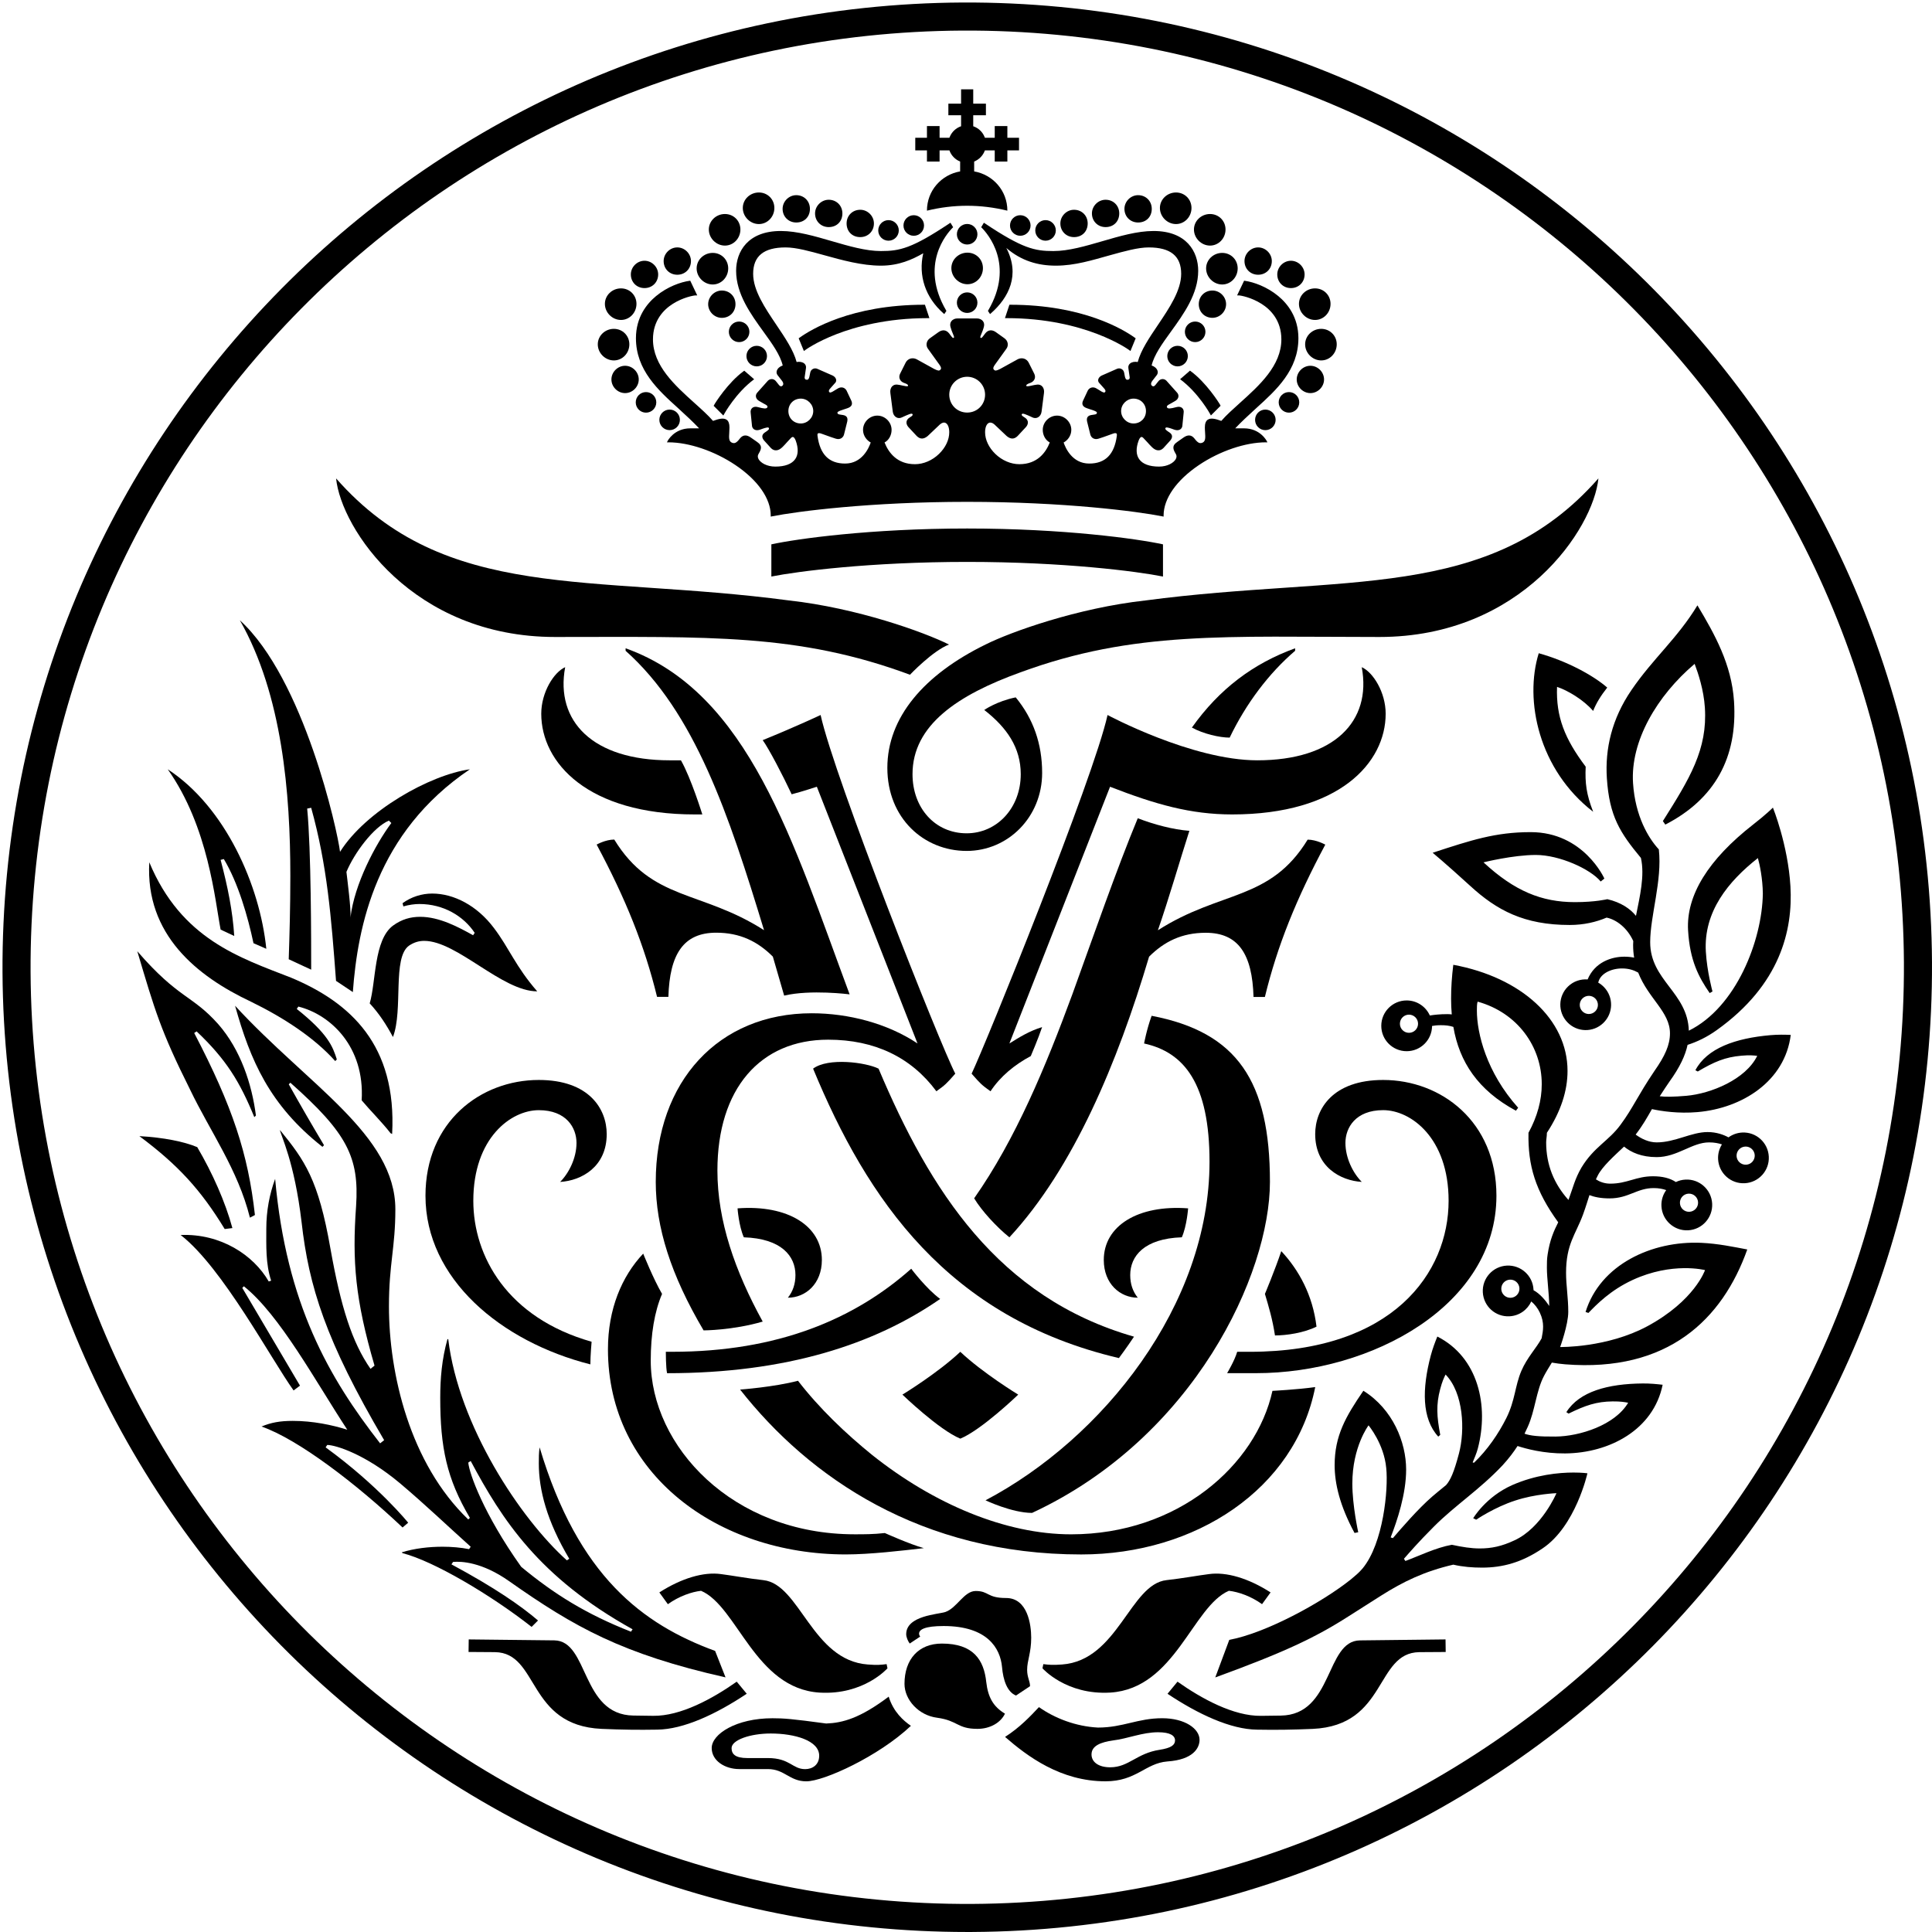 <svg width="151" height="151" viewBox="0 0 151 151" fill="none" xmlns="http://www.w3.org/2000/svg">
<path fill-rule="evenodd" clip-rule="evenodd" d="M94.486 123.028C93.624 123.135 92.404 123.363 91.179 123.498C88.318 123.8 87.382 129.773 83.01 130.092C82.282 130.146 82.007 130.121 81.544 130.064L81.477 130.389C81.477 130.389 83.324 132.495 86.787 132.287C91.844 131.964 93.206 125.547 96.046 124.332C96.785 124.414 97.771 124.754 98.639 125.377L99.305 124.459C97.576 123.35 95.844 122.836 94.486 123.028Z" fill="black"/>
<path fill-rule="evenodd" clip-rule="evenodd" d="M62.93 138.271C61.926 138.271 61.743 137.405 60.008 137.405H58.41C57.453 137.405 57.178 137.084 57.178 136.629C57.178 135.99 58.639 135.486 60.238 135.486C62.108 135.486 64.026 136.036 64.026 137.221C64.026 137.953 63.478 138.271 62.93 138.271ZM69.458 132.605C67.221 134.294 65.852 134.659 64.575 134.705C61.88 134.339 61.241 134.294 60.373 134.294C57.543 134.294 55.625 135.528 55.625 136.622C55.625 137.626 56.675 138.266 57.771 138.266H60.008C61.332 138.266 61.697 139.224 63.021 139.224C64.391 139.224 68.682 137.263 71.193 134.887C70.6 134.478 69.823 133.792 69.458 132.605Z" fill="black"/>
<path fill-rule="evenodd" clip-rule="evenodd" d="M90.65 136.757C88.825 137.031 88.232 138.127 86.769 138.127C85.858 138.127 85.31 137.716 85.31 137.123C85.31 136.438 86.04 136.164 86.999 136.027C88.139 135.89 89.28 135.388 90.513 135.388C91.473 135.388 91.838 135.662 91.838 136.027C91.838 136.392 91.517 136.62 90.65 136.757ZM90.832 134.292C88.915 134.292 87.775 135.022 85.812 135.022C84.077 134.933 82.432 134.292 81.201 133.424C80.516 134.155 79.694 135.022 78.553 135.753C80.288 137.261 82.89 139.222 86.404 139.222C88.825 139.222 89.51 137.807 91.243 137.67C93.252 137.535 93.754 136.62 93.754 135.981C93.754 135.114 92.613 134.292 90.832 134.292Z" fill="black"/>
<path fill-rule="evenodd" clip-rule="evenodd" d="M77.084 131.47C76.902 129.735 76.08 128.457 73.615 128.457C71.788 128.457 70.693 129.69 70.693 131.607C70.693 132.84 71.788 134.072 73.251 134.255C74.893 134.483 74.802 135.123 76.399 135.123C77.404 135.123 78.225 134.62 78.545 133.935C77.632 133.387 77.221 132.657 77.084 131.47Z" fill="black"/>
<path fill-rule="evenodd" clip-rule="evenodd" d="M78.633 124.896C77.126 124.896 77.309 124.348 76.259 124.348C75.346 124.348 74.798 125.672 73.885 125.99C73.337 126.174 70.826 126.264 70.826 127.725C70.826 127.955 70.963 128.273 71.102 128.455L71.922 127.909C71.876 127.862 71.832 127.772 71.832 127.681C71.832 127.361 72.287 127.086 73.748 127.086C77.172 127.086 78.178 128.822 78.315 130.283C78.405 131.331 78.724 132.246 79.409 132.518L80.505 131.788C80.505 131.379 80.278 131.105 80.278 130.51C80.278 129.779 80.596 129.188 80.596 127.999C80.596 126.994 80.322 124.896 78.633 124.896Z" fill="black"/>
<path fill-rule="evenodd" clip-rule="evenodd" d="M57.581 131.435C55.694 132.764 53.199 134.134 51.05 134.104L49.508 134.083C45.397 134.028 46.035 128.242 43.324 128.207L36.634 128.133L36.621 129.113L38.686 129.127C42.143 129.173 41.179 134.86 47.018 135.124C48.605 135.192 49.914 135.21 51.362 135.184C53.419 135.164 55.958 133.982 58.363 132.379L57.581 131.435Z" fill="black"/>
<path fill-rule="evenodd" clip-rule="evenodd" d="M67.828 130.093C63.458 129.775 62.522 123.8 59.659 123.5C58.434 123.364 57.214 123.136 56.352 123.027C54.993 122.836 53.262 123.351 51.533 124.46L52.199 125.38C53.069 124.756 54.054 124.416 54.792 124.333C57.633 125.547 58.994 131.964 64.05 132.289C67.514 132.497 69.363 130.39 69.363 130.39L69.295 130.064C68.833 130.123 68.556 130.148 67.828 130.093Z" fill="black"/>
<path fill-rule="evenodd" clip-rule="evenodd" d="M106.288 128.209C103.577 128.243 104.216 134.03 100.104 134.086L98.562 134.106C96.414 134.135 93.918 132.767 92.031 131.435L91.25 132.381C93.654 133.984 96.193 135.166 98.25 135.185C99.699 135.212 101.007 135.194 102.595 135.126C108.432 134.862 107.468 129.175 110.927 129.128L112.992 129.115L112.979 128.133L106.288 128.209Z" fill="black"/>
<path fill-rule="evenodd" clip-rule="evenodd" d="M124.515 55.565C124.758 54.954 125.111 54.381 125.617 53.739C124.55 52.81 122.51 51.68 120.264 51.055C119.124 54.738 120.256 60.156 124.519 63.448C123.984 62.084 123.875 61.198 123.933 59.922C122.292 57.739 121.607 56.022 121.694 53.685C122.521 53.954 123.776 54.703 124.515 55.565Z" fill="black"/>
<path fill-rule="evenodd" clip-rule="evenodd" d="M136.398 89.613C136.79 89.592 137.123 89.894 137.145 90.285C137.164 90.678 136.864 91.012 136.473 91.03C136.081 91.051 135.746 90.749 135.726 90.358C135.707 89.968 136.007 89.635 136.398 89.613ZM131.971 93.293C132.362 93.272 132.697 93.572 132.717 93.965C132.737 94.355 132.436 94.688 132.045 94.71C131.652 94.731 131.319 94.429 131.299 94.038C131.279 93.647 131.579 93.311 131.971 93.293ZM118.083 101.432C117.69 101.452 117.357 101.151 117.337 100.76C117.317 100.369 117.618 100.034 118.009 100.014C118.4 99.994 118.734 100.295 118.755 100.686C118.775 101.077 118.475 101.411 118.083 101.432ZM110.121 80.722C109.73 80.722 109.413 80.405 109.413 80.012C109.413 79.619 109.73 79.302 110.121 79.302C110.514 79.302 110.831 79.619 110.831 80.012C110.831 80.405 110.514 80.722 110.121 80.722ZM124.67 79.054C124.386 79.327 123.937 79.317 123.667 79.033C123.396 78.749 123.404 78.3 123.688 78.029C123.972 77.758 124.421 77.768 124.692 78.05C124.963 78.334 124.953 78.784 124.67 79.054ZM131.896 81.664C132.651 81.422 133.409 81.06 134.186 80.504C139.147 76.959 140.134 72.69 139.936 69.276C139.746 66.029 138.566 63.121 138.566 63.121C138.566 63.121 138.036 63.658 137.016 64.447C133.523 67.176 131.776 69.974 131.936 72.718C132.073 75.067 132.766 76.375 133.625 77.616L133.843 77.491C133.843 77.491 133.415 75.946 133.324 74.377C133.141 71.242 135.083 68.883 137.392 67.065C137.533 67.562 137.767 68.67 137.779 69.849C137.722 73.514 135.692 78.734 131.994 80.555C131.903 77.565 128.974 76.637 128.974 73.639C128.974 71.574 129.924 68.825 129.65 66.387C128.841 65.515 127.804 63.795 127.634 61.208C127.419 57.933 129.494 54.39 132.448 51.886C132.725 52.618 133.159 53.918 133.248 55.298C133.465 58.573 132.057 60.86 129.966 64.173L130.156 64.449C134.01 62.463 135.816 59.227 135.525 54.801C135.335 51.928 134.028 49.589 132.666 47.312C131.104 49.896 129.187 51.468 127.503 53.944C125.976 56.179 125.438 58.525 125.588 60.823C125.785 63.812 126.62 65.086 128.25 67.055C128.562 68.439 128.16 70.08 127.863 71.581C127.416 71.023 126.68 70.522 125.625 70.278C125.625 70.278 124.703 70.509 123.089 70.509C120.499 70.509 118.367 69.644 115.947 67.399C115.947 67.399 118.252 66.821 120.036 66.821C121.88 66.821 124.299 67.916 125.106 68.896L125.394 68.667C125.394 68.667 123.781 65.037 119.634 65.037C116.87 65.037 114.97 65.67 111.973 66.649C111.973 66.649 112.952 67.455 114.91 69.241C116.984 71.143 119.115 72.294 122.686 72.294C123.781 72.294 124.761 72.063 125.567 71.718C126.331 71.871 127.186 72.522 127.652 73.55C127.645 73.651 127.64 73.751 127.64 73.849C127.64 74.206 127.668 74.536 127.72 74.846C127.502 74.802 127.244 74.772 126.949 74.772C125.956 74.772 124.647 75.198 124.084 76.55C123.541 76.51 122.987 76.687 122.564 77.091C121.771 77.849 121.743 79.105 122.501 79.896C123.259 80.689 124.514 80.717 125.306 79.959C126.098 79.201 126.127 77.947 125.369 77.154C125.23 77.01 125.077 76.891 124.911 76.797C124.916 76.774 124.925 76.75 124.933 76.728C125.106 76.096 125.912 75.691 126.775 75.691C127.307 75.691 127.7 75.827 128.037 76.015C128.826 78.044 130.52 79.081 130.52 80.761C130.52 81.682 130.117 82.547 129.311 83.698C127.985 85.658 127.64 86.579 126.661 87.903C125.74 89.169 124.588 89.632 123.609 91.243C123.091 92.124 122.945 92.818 122.587 93.785C121.45 92.52 120.844 91.031 120.844 89.286C120.844 89.055 120.901 88.824 120.901 88.537C121.996 86.866 122.514 85.253 122.514 83.698C122.514 79.667 118.886 76.383 113.586 75.406C113.471 76.325 113.413 77.19 113.413 78.054C113.413 78.473 113.431 78.882 113.466 79.284C113.357 79.27 113.245 79.262 113.126 79.262C112.53 79.262 112.089 79.315 111.752 79.368C111.442 78.676 110.748 78.192 109.941 78.192C108.845 78.192 107.957 79.081 107.957 80.177C107.957 81.271 108.845 82.159 109.941 82.159C111.034 82.159 111.919 81.278 111.926 80.187C112.082 80.155 112.315 80.127 112.607 80.127C112.976 80.127 113.259 80.155 113.591 80.259C114.058 82.983 115.506 85.207 118.481 86.81L118.655 86.579C116.178 83.814 115.429 80.761 115.429 78.977C115.429 78.746 115.429 78.457 115.487 78.285C118.597 79.148 120.499 81.798 120.499 84.735C120.499 86.001 120.152 87.269 119.462 88.537C119.411 91.096 119.998 93.065 121.786 95.532C121.448 96.199 121.131 96.904 120.959 98.04C120.901 98.386 120.901 98.731 120.901 99.076C120.901 99.94 121.071 101.056 121.085 102.071C120.811 101.653 120.353 101.104 119.855 100.839C119.855 100.825 119.856 100.81 119.855 100.793C119.799 99.699 118.866 98.86 117.771 98.916C116.677 98.974 115.836 99.905 115.893 101C115.95 102.096 116.883 102.936 117.978 102.878C118.744 102.839 119.383 102.37 119.68 101.718C119.946 101.937 120.182 102.238 120.347 102.588C120.728 103.387 120.606 104.006 120.489 104.6C120.074 105.374 119.363 106.083 118.906 107.144C118.399 108.328 118.425 109.445 117.733 110.829C117.126 112.042 116.267 113.307 115.206 114.322L115.099 114.302C115.244 113.941 115.397 113.604 115.5 113.223C116.383 109.88 115.543 106.084 112.338 104.46C112.165 104.891 111.977 105.376 111.828 105.934C111.136 108.551 111.118 110.869 112.411 112.283L112.566 112.146C112.292 110.703 112.236 109.795 112.561 108.569C112.723 107.956 112.852 107.694 112.982 107.43C114.387 108.874 114.514 111.768 114.027 113.606C113.633 115.098 113.36 115.683 113.023 116.069C112.592 116.419 112.173 116.764 111.944 116.962C110.836 117.923 109.555 119.41 108.863 120.216L108.69 120.16C109.208 118.834 109.9 116.761 109.9 114.859C109.9 112.729 108.863 110.137 106.558 108.698C105.177 110.712 104.312 112.211 104.312 114.514C104.312 115.953 104.716 117.682 105.868 119.813L106.156 119.755C106.156 119.755 105.695 117.682 105.695 115.953C105.695 113.074 106.961 111.403 106.961 111.403C106.961 111.403 108.171 112.843 108.345 114.745C108.518 116.414 108.115 120.619 106.502 122.578C106.213 122.923 105.926 123.153 105.581 123.442C103.277 125.284 98.898 127.647 96.077 128.167L94.982 131.104C100.379 129.136 102.793 127.995 105.408 126.321C106.524 125.608 106.847 125.401 107.942 124.71C109.67 123.615 111.339 122.808 113.586 122.289C114.334 122.463 115.084 122.521 115.832 122.521C117.446 122.521 118.943 122.116 120.556 121.023C123.148 119.295 124.069 115.148 124.069 115.148C124.069 115.148 123.667 115.09 122.975 115.09C121.823 115.09 120.036 115.263 118.194 116.069C116.12 116.99 115.141 118.662 115.141 118.662L115.373 118.776C115.373 118.776 116.812 117.797 118.425 117.279C119.98 116.761 121.649 116.703 121.649 116.703C121.649 116.703 120.499 119.41 118.367 120.389C117.387 120.85 116.581 121.023 115.66 121.023C114.97 121.023 114.278 120.908 113.471 120.736C112.205 120.965 110.937 121.599 109.842 122.002L109.727 121.83C110.189 121.31 110.821 120.563 112.089 119.295C113.76 117.626 115.66 116.414 117.446 114.514C117.95 113.962 118.323 113.459 118.608 113.016C119.246 113.226 120.652 113.612 122.334 113.596C125.791 113.566 129.23 111.748 129.948 108.229C129.486 108.176 128.968 108.123 128.392 108.128C125.684 108.151 123.444 108.749 122.422 110.37L122.595 110.484C123.914 109.838 124.774 109.543 126.042 109.53C126.676 109.526 126.965 109.581 127.252 109.635C126.232 111.374 123.475 112.262 121.575 112.278C120.261 112.29 119.605 112.214 119.153 112.054C119.252 111.854 119.333 111.673 119.404 111.521C119.98 110.251 120.061 108.709 120.672 107.544C120.842 107.217 121.06 106.872 121.288 106.497C121.631 106.555 121.978 106.603 122.325 106.631C130.363 107.271 134.624 103.106 136.562 97.655C135.48 97.452 134.287 97.196 132.963 97.136C129.106 96.963 125.072 98.834 123.923 102.54L124.147 102.616C124.779 101.96 125.862 100.843 127.601 100.039C130.703 98.606 133.26 99.268 133.26 99.268C133.26 99.268 132.454 101.655 128.756 103.653C125.615 105.346 121.937 105.28 121.937 105.28C121.937 105.28 122.572 103.539 122.572 102.533C122.572 101.439 122.399 100.46 122.399 99.481C122.399 97.234 123.148 96.486 123.723 94.931C123.979 94.224 124.093 93.81 124.226 93.407C124.598 93.552 125.101 93.663 125.798 93.663C127.295 93.663 127.929 92.857 129.253 92.857C129.645 92.857 129.965 92.922 130.227 93.016C129.971 93.368 129.829 93.808 129.854 94.279C129.912 95.372 130.845 96.214 131.939 96.157C133.034 96.1 133.874 95.165 133.818 94.072C133.76 92.978 132.827 92.136 131.733 92.194C131.464 92.207 131.21 92.275 130.982 92.385C130.523 92.08 129.929 91.934 129.196 91.934C127.87 91.934 127.18 92.511 125.856 92.511C125.384 92.511 125.011 92.356 124.732 92.174C124.776 92.08 124.822 91.984 124.877 91.877C125.228 91.172 126.168 90.335 126.932 89.615C127.484 90.069 128.299 90.437 129.484 90.437C131.097 90.437 132.248 89.286 133.574 89.286C133.99 89.286 134.323 89.354 134.582 89.443C134.373 89.778 134.26 90.176 134.282 90.601C134.338 91.695 135.272 92.535 136.365 92.478C137.462 92.42 138.302 91.487 138.244 90.394C138.188 89.3 137.255 88.458 136.161 88.516C135.761 88.537 135.396 88.676 135.094 88.894C134.728 88.694 134.168 88.479 133.458 88.479C132.19 88.479 130.924 89.286 129.484 89.286C128.837 89.286 128.261 88.984 127.838 88.676C128.368 87.994 128.72 87.368 129.111 86.685C129.853 86.845 131.165 87.049 132.674 86.919C136.171 86.615 139.51 84.504 139.96 80.885C139.487 80.867 138.957 80.854 138.374 80.905C135.637 81.143 133.414 81.924 132.507 83.645L132.692 83.746C133.977 82.988 134.825 82.622 136.108 82.51C136.748 82.455 137.046 82.488 137.341 82.521C136.445 84.36 133.722 85.478 131.801 85.645C130.797 85.73 130.171 85.737 129.721 85.681C129.97 85.296 130.323 84.756 130.463 84.562C131.314 83.385 131.726 82.465 131.896 81.664Z" fill="black"/>
<path fill-rule="evenodd" clip-rule="evenodd" d="M30.396 64.136L30.585 64.325C29.332 66.017 27.704 69.084 27.39 71.716C27.453 71.09 27.139 68.709 27.076 68.145C27.704 66.642 29.206 64.638 30.396 64.136ZM22.566 74.973L24.321 75.787C24.321 73.594 24.321 66.391 24.008 63.197L24.321 63.134C25.574 67.644 25.888 71.653 26.263 76.663L27.577 77.54C27.955 72.404 29.394 65.076 36.724 60.126C33.591 60.565 28.581 63.385 26.576 66.578C26.388 64.95 23.758 53.049 18.746 48.477C22.066 54.302 22.692 62.007 22.692 68.458C22.692 70.902 22.629 73.094 22.566 74.973Z" fill="black"/>
<path fill-rule="evenodd" clip-rule="evenodd" d="M19.623 78.294C22.192 79.547 24.573 81.112 26.2 82.93L26.326 82.803C26.012 81.801 25.637 80.8 23.194 78.857L23.318 78.671C25.824 79.295 28.518 81.801 28.267 85.998C28.893 86.75 29.897 87.752 30.522 88.566L30.648 88.629C31.023 81.677 27.391 78.356 22.755 76.414C18.747 74.849 14.174 73.408 11.668 67.394C11.355 73.031 15.364 76.289 19.623 78.294Z" fill="black"/>
<path fill-rule="evenodd" clip-rule="evenodd" d="M32.842 71.656C32.089 71.656 31.401 71.844 30.712 72.346C29.208 73.473 29.396 76.729 28.895 78.421C29.647 79.235 30.21 80.111 30.712 81.051C31.526 78.921 30.649 74.852 31.965 73.911C32.34 73.66 32.716 73.536 33.154 73.536C35.723 73.536 39.231 77.481 41.988 77.481C40.296 75.54 39.794 74.097 38.605 72.532C37.289 70.779 35.472 69.838 33.781 69.838C32.967 69.838 32.153 70.091 31.463 70.591L31.526 70.842C31.965 70.716 32.403 70.655 32.779 70.655C34.658 70.655 36.224 71.593 37.101 72.909L36.976 73.097C35.848 72.469 34.346 71.656 32.842 71.656Z" fill="black"/>
<path fill-rule="evenodd" clip-rule="evenodd" d="M18.308 73.156C18.183 71.212 17.806 69.335 17.243 67.206L17.494 67.141C18.622 69.02 19.373 71.651 19.812 73.718L20.814 74.156C20.312 69.208 17.62 63.072 13.109 60.125C16.304 64.637 16.804 70.398 17.243 72.654L18.308 73.156Z" fill="black"/>
<path fill-rule="evenodd" clip-rule="evenodd" d="M36.6 114.312L36.788 114.187C39.232 118.758 42.112 123.27 49.441 127.341L49.315 127.529C45.809 126.151 43.303 124.586 40.734 122.456C37.79 118.321 36.663 115.126 36.6 114.312ZM42.05 126.653C40.734 125.523 38.667 124.084 35.284 122.266L35.41 122.078C36.037 122.017 37.665 122.078 39.795 123.582C44.868 127.153 48.627 129.281 56.706 131.099L55.892 129.032C50.255 126.965 45.181 123.207 42.175 113.122C42.112 113.559 42.112 113.936 42.112 114.375C42.112 116.442 42.738 118.885 44.493 121.829L44.305 121.954C40.671 118.695 35.847 111.431 35.033 104.664H34.972C34.533 106.231 34.408 107.735 34.408 109.239C34.408 113.122 34.91 115.565 36.726 118.633L36.6 118.758C32.027 114.375 30.399 107.359 30.399 102.097C30.399 98.777 30.9 97.524 30.9 94.518C30.9 88.692 24.073 84.809 18.373 78.608C19.563 82.868 21.065 86.376 25.201 89.633L25.325 89.508C24.387 87.941 23.446 86.313 22.569 84.746L22.695 84.623C27.142 88.567 28.081 90.447 27.831 94.267C27.518 98.591 27.768 101.597 29.272 106.733L28.958 106.984C27.518 104.917 26.64 102.16 25.826 97.587C24.887 92.2 23.822 90.696 21.879 88.317C21.944 88.756 23.008 90.759 23.571 95.52C24.136 100.531 25.45 104.79 30.023 112.559L29.709 112.808C25.701 107.672 22.381 101.909 21.504 92.138C21.065 93.328 20.814 94.644 20.814 96.022C20.814 97.338 20.753 98.777 21.192 100.093L21.004 100.156C19.814 98.089 17.245 96.397 14.113 96.524L14.166 96.562C17.39 99.081 21.194 106.233 22.946 108.674L23.446 108.298L18.936 100.658L19.061 100.531C21.879 102.787 24.636 107.923 27.142 111.743C25.952 111.369 24.448 111.053 22.881 111.053C21.879 111.053 21.192 111.181 20.439 111.493C23.32 112.495 27.893 116.003 31.464 119.385L31.902 119.011C31.902 119.011 29.584 116.128 25.45 113.122L25.575 112.934C26.203 112.934 28.519 113.624 31.276 115.94C33.28 117.632 34.972 119.26 36.788 120.888L36.663 121.078C36.037 120.95 35.284 120.888 34.596 120.888C33.531 120.888 32.404 121.015 31.401 121.327L31.464 121.39C33.907 122.017 38.353 124.647 41.55 127.153L42.05 126.653Z" fill="black"/>
<path fill-rule="evenodd" clip-rule="evenodd" d="M19.533 95.169L19.924 94.963C19.396 90.204 18.186 86.497 15.178 80.736L15.366 80.61C17.684 82.803 18.749 84.556 19.876 87.311L20.002 87.187C19.688 84.744 18.812 82.051 17.057 80.046C14.991 77.729 13.989 78.104 10.73 74.347C12.109 78.981 12.548 80.547 14.866 85.181C16.431 88.44 18.594 91.412 19.533 95.169Z" fill="black"/>
<path fill-rule="evenodd" clip-rule="evenodd" d="M18.163 95.983C17.613 93.951 16.618 91.704 15.416 89.657C14.393 89.226 12.776 88.901 10.893 88.797C13.874 91.022 15.664 92.942 17.562 96.058L18.163 95.983Z" fill="black"/>
<path fill-rule="evenodd" clip-rule="evenodd" d="M63.549 83.522C67.778 93.751 74.073 102.997 87.451 106.144C87.451 106.144 88.04 105.358 88.631 104.471C78.007 101.424 72.696 93.062 68.665 83.522C67.679 83.03 64.729 82.637 63.549 83.522Z" fill="black"/>
<path fill-rule="evenodd" clip-rule="evenodd" d="M101.223 50.864V50.668C97.977 51.848 95.321 53.815 93.156 56.864C94.043 57.356 95.321 57.65 96.108 57.65C97.386 54.995 99.157 52.634 101.223 50.864Z" fill="black"/>
<path fill-rule="evenodd" clip-rule="evenodd" d="M102.895 103.686C102.601 101.228 101.518 99.26 100.141 97.786C99.649 99.26 98.863 101.129 98.863 101.129C99.157 102.113 99.453 103.097 99.649 104.375C100.534 104.375 101.911 104.178 102.895 103.686Z" fill="black"/>
<path fill-rule="evenodd" clip-rule="evenodd" d="M92.368 96.704C92.761 95.819 92.86 94.442 92.86 94.442C88.926 94.146 86.269 95.819 86.269 98.475C86.269 100.344 87.549 101.425 88.926 101.425C88.531 100.935 88.335 100.344 88.335 99.655C88.335 98.181 89.418 96.803 92.368 96.704Z" fill="black"/>
<path fill-rule="evenodd" clip-rule="evenodd" d="M106.431 52.145C107.219 56.375 104.267 59.424 98.268 59.424C93.153 59.424 86.563 55.883 86.563 55.883C85.482 60.801 77.022 81.654 75.939 83.915C76.628 84.703 76.727 84.8 77.415 85.292C78.201 84.112 79.284 83.227 80.564 82.538C80.564 82.538 81.153 81.162 81.448 80.277C80.465 80.572 79.677 81.064 78.891 81.555L86.759 61.49C90.301 62.866 93.054 63.654 96.3 63.654C104.662 63.654 108.3 59.619 108.3 55.784C108.3 54.112 107.316 52.538 106.431 52.145Z" fill="black"/>
<path fill-rule="evenodd" clip-rule="evenodd" d="M59.612 57.848C60.104 58.536 61.185 60.603 61.874 62.079C62.661 61.881 63.842 61.488 63.842 61.488L71.71 81.553C69.349 79.98 66.3 79.194 63.447 79.194C56.17 79.194 51.252 84.503 51.252 92.373C51.252 95.914 52.431 99.652 54.99 103.979C54.99 103.979 57.251 103.979 59.612 103.291C57.448 99.358 56.071 95.422 56.071 91.488C56.071 85.094 59.416 81.259 64.727 81.259C68.365 81.259 71.218 82.636 73.186 85.291C73.874 84.799 73.972 84.701 74.662 83.914C73.48 81.652 65.219 60.8 64.137 55.882C64.137 55.882 62.267 56.767 59.612 57.848Z" fill="black"/>
<path fill-rule="evenodd" clip-rule="evenodd" d="M99.255 92.376C99.255 84.506 96.697 80.671 90.008 79.392C89.615 80.475 89.419 81.556 89.419 81.556C92.565 82.244 94.533 84.704 94.533 90.803C94.533 102.015 86.173 112.441 77.025 117.26C77.025 117.26 79.091 118.245 80.664 118.245C93.353 112.343 99.255 99.557 99.255 92.376Z" fill="black"/>
<path fill-rule="evenodd" clip-rule="evenodd" d="M116.957 93.456C116.957 87.651 112.628 84.407 108.105 84.407C104.171 84.407 102.792 86.669 102.792 88.637C102.792 91.194 104.76 92.275 106.433 92.374C105.744 91.686 105.155 90.506 105.155 89.325C105.155 88.145 105.941 86.766 108.105 86.766C110.269 86.766 113.219 88.932 113.219 93.849C113.219 99.455 108.892 105.653 97.678 105.653H96.696C96.498 106.341 95.908 107.323 95.908 107.323H98.172C107.22 107.323 116.957 102.014 116.957 93.456Z" fill="black"/>
<path fill-rule="evenodd" clip-rule="evenodd" d="M79.58 108.999C79.58 108.999 76.826 107.325 75.055 105.654C73.285 107.325 70.531 108.999 70.531 108.999C70.531 108.999 73.382 111.753 75.055 112.441C76.727 111.753 79.58 108.999 79.58 108.999Z" fill="black"/>
<path fill-rule="evenodd" clip-rule="evenodd" d="M69.156 119.818C68.271 119.917 67.581 119.917 66.795 119.917C57.254 119.917 50.86 113.031 50.86 106.341C50.86 104.276 51.156 102.506 51.745 101.129C51.057 99.949 50.271 97.98 50.271 97.98C48.599 99.753 47.516 102.31 47.516 105.456C47.516 115.193 56.074 121.49 66.106 121.49C67.975 121.49 70.532 121.194 72.205 120.998C71.122 120.702 69.156 119.818 69.156 119.818Z" fill="black"/>
<path fill-rule="evenodd" clip-rule="evenodd" d="M99.451 108.706C98.173 114.509 92.073 119.919 83.713 119.919C78.599 119.919 72.992 117.557 68.172 113.722C66.106 112.049 64.041 110.083 62.369 107.917C60.5 108.411 57.844 108.605 57.844 108.605C63.255 115.491 72.008 121.492 84.501 121.492C93.452 121.492 101.221 116.376 102.794 108.411C101.417 108.605 99.451 108.706 99.451 108.706Z" fill="black"/>
<path fill-rule="evenodd" clip-rule="evenodd" d="M77.025 50.375C72.206 52.736 69.353 56.079 69.353 60.014C69.353 63.949 72.206 66.506 75.549 66.506C78.797 66.506 81.451 63.849 81.451 60.407C81.451 58.144 80.763 56.178 79.386 54.505C77.91 54.801 76.926 55.489 76.926 55.489C78.698 56.866 79.779 58.44 79.779 60.506C79.779 63.161 77.91 65.129 75.549 65.129C73.091 65.129 71.32 63.161 71.32 60.506C71.32 56.67 74.861 54.309 79.779 52.539C88.633 49.292 95.812 49.785 107.811 49.785C118.927 49.785 124.533 41.326 124.928 37.391C116.369 47.128 105.057 44.866 89.517 46.931C84.207 47.52 78.993 49.389 77.025 50.375Z" fill="black"/>
<path fill-rule="evenodd" clip-rule="evenodd" d="M47.419 88.638C47.419 86.671 46.042 84.407 42.108 84.407C37.583 84.407 33.254 87.653 33.254 93.457C33.254 99.95 39.157 104.867 46.141 106.636C46.141 105.948 46.238 104.867 46.238 104.867C39.648 102.998 36.993 98.179 36.993 93.85C36.993 88.934 39.943 86.768 42.108 86.768C44.27 86.768 45.058 88.147 45.058 89.327C45.058 90.507 44.468 91.688 43.778 92.376C45.452 92.277 47.419 91.196 47.419 88.638Z" fill="black"/>
<path fill-rule="evenodd" clip-rule="evenodd" d="M42.303 55.784C42.303 59.621 45.943 63.654 54.303 63.654H54.892C54.892 63.654 54.008 60.801 53.22 59.424H52.335C46.336 59.424 43.384 56.373 44.172 52.145C43.287 52.538 42.303 54.112 42.303 55.784Z" fill="black"/>
<path fill-rule="evenodd" clip-rule="evenodd" d="M52.039 105.652C52.039 105.652 52.039 106.93 52.138 107.326C61.482 107.326 68.368 105.063 73.481 101.522C72.4 100.734 71.219 99.161 71.219 99.161C66.793 103.095 60.794 105.652 52.531 105.652H52.039Z" fill="black"/>
<path fill-rule="evenodd" clip-rule="evenodd" d="M64.235 98.475C64.235 95.819 61.579 94.146 57.645 94.442C57.645 94.442 57.742 95.819 58.136 96.705C61.087 96.801 62.17 98.18 62.17 99.655C62.17 100.344 61.971 100.933 61.579 101.425C62.956 101.425 64.235 100.344 64.235 98.475Z" fill="black"/>
<path fill-rule="evenodd" clip-rule="evenodd" d="M88.924 63.952C87.252 67.984 85.482 73.1 83.808 77.722C81.743 83.329 79.384 89.034 76.137 93.657C76.728 94.641 77.908 95.918 78.892 96.706C83.907 91.296 87.35 83.035 89.809 74.772C90.99 73.592 92.367 72.903 94.236 72.903C96.793 72.903 97.874 74.576 97.973 77.919H98.86C99.842 73.887 101.318 70.247 103.58 66.017C103.58 66.017 102.891 65.624 102.203 65.624C99.252 70.445 95.416 69.559 90.498 72.707C91.383 70.15 92.17 67.394 92.958 64.936C91.678 64.837 90.202 64.444 88.924 63.952Z" fill="black"/>
<path fill-rule="evenodd" clip-rule="evenodd" d="M52.239 77.913C52.338 74.57 53.42 72.897 55.977 72.897C57.846 72.897 59.222 73.586 60.403 74.766C60.698 75.748 60.994 76.831 61.288 77.814C63.353 77.323 66.404 77.716 66.404 77.716C61.976 65.815 58.534 54.11 48.896 50.668V50.864C54.304 55.683 56.961 63.651 59.715 72.701C54.797 69.554 50.962 70.439 48.01 65.618C47.321 65.618 46.633 66.011 46.633 66.011C48.896 70.243 50.37 73.881 51.354 77.913H52.239Z" fill="black"/>
<path fill-rule="evenodd" clip-rule="evenodd" d="M43.382 49.785C55.383 49.785 62.366 49.49 71.121 52.736C71.121 52.736 72.89 50.867 74.17 50.375C72.202 49.393 66.989 47.522 61.678 46.931C46.136 44.867 34.824 47.129 26.268 37.391C26.662 41.326 32.269 49.785 43.382 49.785Z" fill="black"/>
<path fill-rule="evenodd" clip-rule="evenodd" d="M78.939 17.624C78.939 18.068 79.299 18.427 79.742 18.427C80.186 18.427 80.546 18.068 80.546 17.624C80.546 17.18 80.186 16.82 79.742 16.82C79.299 16.82 78.939 17.18 78.939 17.624Z" fill="black"/>
<path fill-rule="evenodd" clip-rule="evenodd" d="M83.943 18.532C84.572 18.532 85.011 18.091 85.011 17.464C85.011 16.853 84.552 16.395 83.943 16.395C83.364 16.395 82.875 16.884 82.875 17.464C82.875 18.073 83.334 18.532 83.943 18.532Z" fill="black"/>
<path fill-rule="evenodd" clip-rule="evenodd" d="M81.716 18.813C82.16 18.813 82.52 18.453 82.52 18.011C82.52 17.565 82.16 17.205 81.716 17.205C81.272 17.205 80.914 17.565 80.914 18.011C80.914 18.453 81.272 18.813 81.716 18.813Z" fill="black"/>
<path fill-rule="evenodd" clip-rule="evenodd" d="M71.417 18.428C71.861 18.428 72.22 18.068 72.22 17.626C72.22 17.182 71.861 16.82 71.417 16.82C70.973 16.82 70.613 17.182 70.613 17.626C70.613 18.068 70.973 18.428 71.417 18.428Z" fill="black"/>
<path fill-rule="evenodd" clip-rule="evenodd" d="M69.443 18.813C69.887 18.813 70.247 18.453 70.247 18.011C70.247 17.565 69.887 17.205 69.443 17.205C68.999 17.205 68.641 17.565 68.641 18.011C68.641 18.453 68.999 18.813 69.443 18.813Z" fill="black"/>
<path fill-rule="evenodd" clip-rule="evenodd" d="M67.236 18.532C67.845 18.532 68.304 18.073 68.304 17.464C68.304 16.884 67.816 16.395 67.236 16.395C66.627 16.395 66.168 16.853 66.168 17.464C66.168 18.091 66.607 18.532 67.236 18.532Z" fill="black"/>
<path fill-rule="evenodd" clip-rule="evenodd" d="M92.035 27.027C91.591 27.027 91.232 27.387 91.232 27.831C91.232 28.275 91.591 28.635 92.035 28.635C92.479 28.635 92.839 28.275 92.839 27.831C92.839 27.387 92.479 27.027 92.035 27.027Z" fill="black"/>
<path fill-rule="evenodd" clip-rule="evenodd" d="M95.828 23.773C95.828 23.194 95.339 22.707 94.761 22.707C94.151 22.707 93.693 23.164 93.693 23.773C93.693 24.383 94.151 24.84 94.761 24.84C95.339 24.84 95.828 24.353 95.828 23.773Z" fill="black"/>
<path fill-rule="evenodd" clip-rule="evenodd" d="M93.411 26.739C93.856 26.739 94.214 26.377 94.214 25.935C94.214 25.491 93.856 25.131 93.411 25.131C92.967 25.131 92.607 25.491 92.607 25.935C92.607 26.377 92.967 26.739 93.411 26.739Z" fill="black"/>
<path fill-rule="evenodd" clip-rule="evenodd" d="M90.896 45.061V42.545L90.876 42.541C88.907 42.114 83.177 41.307 75.591 41.307C68.007 41.307 62.276 42.114 60.305 42.541L60.287 42.545V45.061L60.315 45.056C62.285 44.661 68.012 43.917 75.591 43.917C83.172 43.917 88.899 44.661 90.867 45.056L90.896 45.061Z" fill="black"/>
<path fill-rule="evenodd" clip-rule="evenodd" d="M56.416 22.707C55.836 22.707 55.348 23.197 55.348 23.775C55.348 24.355 55.836 24.843 56.416 24.843C57.025 24.843 57.484 24.386 57.484 23.775C57.484 23.166 57.025 22.707 56.416 22.707Z" fill="black"/>
<path fill-rule="evenodd" clip-rule="evenodd" d="M62.514 26.377L62.422 26.44L62.831 27.436L62.93 27.361C62.939 27.355 63.787 26.73 65.384 26.113C66.858 25.544 69.29 24.865 72.505 24.865H72.639L72.291 23.818H72.222C66.519 23.818 63.35 25.778 62.514 26.377Z" fill="black"/>
<path fill-rule="evenodd" clip-rule="evenodd" d="M88.254 27.361L88.353 27.436L88.762 26.44L88.67 26.377C87.835 25.778 84.665 23.818 78.963 23.818H78.893L78.545 24.865H78.677C84.833 24.865 88.219 27.335 88.254 27.361Z" fill="black"/>
<path fill-rule="evenodd" clip-rule="evenodd" d="M94.58 32.359L94.641 32.471L95.399 31.713L95.368 31.652C95.29 31.499 94.275 29.896 93.061 29.009L93.007 28.968L92.234 29.638C93.671 30.703 94.572 32.342 94.58 32.359Z" fill="black"/>
<path fill-rule="evenodd" clip-rule="evenodd" d="M58.117 29.011C56.902 29.899 55.886 31.503 55.81 31.657L55.777 31.718L56.535 32.476L56.598 32.362C56.606 32.347 57.506 30.706 58.942 29.641L58.171 28.973L58.117 29.011Z" fill="black"/>
<path fill-rule="evenodd" clip-rule="evenodd" d="M100.896 22.516C101.505 22.516 101.964 22.057 101.964 21.45C101.964 20.869 101.476 20.38 100.896 20.38C100.317 20.38 99.828 20.869 99.828 21.45C99.828 22.057 100.287 22.516 100.896 22.516Z" fill="black"/>
<path fill-rule="evenodd" clip-rule="evenodd" d="M98.334 21.473C98.943 21.473 99.402 21.014 99.402 20.405C99.402 19.826 98.913 19.337 98.334 19.337C97.754 19.337 97.266 19.826 97.266 20.405C97.266 21.014 97.725 21.473 98.334 21.473Z" fill="black"/>
<path fill-rule="evenodd" clip-rule="evenodd" d="M102.416 30.724C102.995 30.724 103.484 30.235 103.484 29.658C103.484 29.078 102.995 28.588 102.416 28.588C101.836 28.588 101.348 29.078 101.348 29.658C101.348 30.235 101.836 30.724 102.416 30.724Z" fill="black"/>
<path fill-rule="evenodd" clip-rule="evenodd" d="M50.373 22.516C50.982 22.516 51.441 22.057 51.441 21.45C51.441 20.869 50.952 20.38 50.373 20.38C49.793 20.38 49.305 20.869 49.305 21.45C49.305 22.057 49.764 22.516 50.373 22.516Z" fill="black"/>
<path fill-rule="evenodd" clip-rule="evenodd" d="M48.535 25.007C49.202 25.007 49.745 24.444 49.745 23.749C49.745 23.071 49.214 22.539 48.535 22.539C47.842 22.539 47.277 23.082 47.277 23.749C47.277 24.431 47.853 25.007 48.535 25.007Z" fill="black"/>
<path fill-rule="evenodd" clip-rule="evenodd" d="M47.979 28.17C48.646 28.17 49.189 27.606 49.189 26.912C49.189 26.234 48.657 25.702 47.979 25.702C47.285 25.702 46.721 26.245 46.721 26.912C46.721 27.594 47.297 28.17 47.979 28.17Z" fill="black"/>
<path fill-rule="evenodd" clip-rule="evenodd" d="M52.936 21.473C53.545 21.473 54.004 21.014 54.004 20.405C54.004 19.826 53.515 19.337 52.936 19.337C52.356 19.337 51.869 19.826 51.869 20.405C51.869 21.014 52.326 21.473 52.936 21.473Z" fill="black"/>
<path fill-rule="evenodd" clip-rule="evenodd" d="M48.855 28.588C48.276 28.588 47.787 29.078 47.787 29.656C47.787 30.235 48.276 30.724 48.855 30.724C49.435 30.724 49.923 30.235 49.923 29.656C49.923 29.078 49.435 28.588 48.855 28.588Z" fill="black"/>
<path fill-rule="evenodd" clip-rule="evenodd" d="M50.49 32.252C50.934 32.252 51.294 31.89 51.294 31.448C51.294 31.003 50.934 30.644 50.49 30.644C50.046 30.644 49.688 31.003 49.688 31.448C49.688 31.89 50.046 32.252 50.49 32.252Z" fill="black"/>
<path fill-rule="evenodd" clip-rule="evenodd" d="M62.588 31.155C63.115 31.155 63.561 31.601 63.561 32.128C63.561 32.653 63.115 33.098 62.588 33.098C62.035 33.098 61.618 32.681 61.618 32.128C61.618 31.573 62.035 31.155 62.588 31.155ZM75.591 29.447C76.363 29.447 76.991 30.074 76.991 30.846C76.991 31.629 76.377 32.245 75.591 32.245C74.807 32.245 74.192 31.629 74.192 30.846C74.192 30.074 74.82 29.447 75.591 29.447ZM88.593 31.155C89.148 31.155 89.566 31.573 89.566 32.128C89.566 32.681 89.148 33.098 88.593 33.098C88.068 33.098 87.623 32.653 87.623 32.128C87.623 31.601 88.068 31.155 88.593 31.155ZM57.533 21.164C57.533 22.972 58.667 24.537 59.666 25.919C60.343 26.855 60.982 27.738 61.175 28.565C60.949 28.639 60.776 28.791 60.715 28.969C60.672 29.096 60.695 29.222 60.776 29.324L61.109 29.75C61.192 29.854 61.228 29.952 61.215 30.033C61.208 30.089 61.177 30.135 61.126 30.168C61.002 30.25 60.888 30.108 60.842 30.041L60.654 29.806C60.574 29.699 60.464 29.636 60.343 29.628C60.224 29.62 60.109 29.666 60.02 29.752L59.216 30.652C59.112 30.756 59.065 30.876 59.08 30.998C59.097 31.13 59.182 31.251 59.326 31.335L59.661 31.527C60 31.697 60.013 31.753 59.967 31.85C59.896 31.956 59.711 31.948 59.239 31.819C59.055 31.768 58.895 31.791 58.788 31.887C58.687 31.976 58.646 32.116 58.672 32.276L58.768 33.219C58.768 33.361 58.826 33.483 58.93 33.554C59.017 33.615 59.176 33.666 59.435 33.57C59.564 33.521 59.957 33.371 60.061 33.419C60.072 33.423 60.084 33.433 60.1 33.478C60.127 33.56 60.031 33.635 59.745 33.825C59.643 33.902 59.587 33.993 59.58 34.094C59.571 34.219 59.64 34.358 59.783 34.5L60.259 35.025C60.389 35.155 60.538 35.213 60.696 35.195C60.852 35.178 61.01 35.088 61.169 34.929C61.289 34.81 61.398 34.69 61.505 34.568C61.609 34.454 61.717 34.335 61.832 34.218C61.869 34.181 61.925 34.143 61.981 34.153C62.053 34.17 62.128 34.269 62.189 34.429C62.41 35.028 62.398 35.53 62.153 35.882C61.887 36.266 61.349 36.468 60.596 36.468C59.924 36.468 59.448 36.167 59.29 35.888C59.211 35.746 59.207 35.608 59.282 35.484L59.288 35.472C59.47 35.155 59.643 34.853 59.166 34.535L58.692 34.204C58.35 33.958 58.062 33.98 57.832 34.267C57.533 34.665 57.378 34.685 57.167 34.579C56.956 34.459 56.974 34.188 56.997 33.812C57.005 33.683 57.013 33.549 57.013 33.407C57.013 33.106 56.941 32.908 56.789 32.803C56.546 32.634 56.138 32.745 55.729 32.897C55.334 32.444 54.821 31.984 54.276 31.494C52.757 30.127 51.034 28.576 51.034 26.526C51.034 25.044 51.877 24.195 52.584 23.748C53.373 23.246 54.212 23.087 54.379 23.087H54.494L53.948 21.94L53.895 21.947C53.211 22.041 52.165 22.404 51.278 23.139C50.56 23.733 49.703 24.786 49.703 26.432C49.703 28.92 51.447 30.498 52.987 31.89L53.096 31.991C53.573 32.423 54.213 33.021 54.641 33.478H53.953C52.683 33.478 52.183 34.457 52.179 34.467L52.127 34.571H52.244C53.847 34.571 55.854 35.253 57.482 36.35C59.234 37.531 60.239 38.966 60.239 40.288V40.377L60.325 40.359C62.293 39.966 68.015 39.223 75.591 39.223C83.168 39.223 88.89 39.966 90.858 40.359L90.944 40.377V40.288C90.944 38.966 91.95 37.531 93.701 36.35C95.329 35.253 97.336 34.571 98.939 34.571H99.057L99.004 34.467C98.999 34.457 98.499 33.478 97.231 33.478H96.541C96.97 33.019 97.61 32.423 98.086 31.991L98.196 31.89C99.735 30.498 101.48 28.92 101.48 26.432C101.48 24.786 100.623 23.733 99.905 23.139C99.019 22.404 97.972 22.041 97.288 21.947L97.236 21.94L96.689 23.087H96.805C96.972 23.087 97.808 23.246 98.598 23.748C99.306 24.195 100.148 25.044 100.148 26.526C100.148 28.576 98.426 30.127 96.904 31.495C96.361 31.984 95.847 32.444 95.453 32.897C95.045 32.745 94.637 32.634 94.394 32.803C94.243 32.908 94.168 33.106 94.168 33.407C94.168 33.549 94.178 33.683 94.186 33.812C94.21 34.173 94.228 34.459 94.02 34.578C93.805 34.686 93.65 34.665 93.349 34.266C93.122 33.98 92.833 33.958 92.491 34.203L92.019 34.535C91.54 34.853 91.712 35.155 91.893 35.472L91.902 35.486C91.974 35.608 91.973 35.746 91.892 35.888C91.735 36.167 91.258 36.468 90.588 36.468C89.835 36.468 89.296 36.266 89.031 35.882C88.785 35.53 88.773 35.028 88.994 34.429C89.055 34.269 89.128 34.17 89.202 34.153C89.258 34.142 89.313 34.181 89.349 34.218C89.466 34.335 89.574 34.454 89.68 34.571C89.785 34.69 89.894 34.81 90.015 34.929C90.171 35.089 90.332 35.178 90.487 35.195C90.645 35.213 90.792 35.155 90.926 35.023L91.398 34.503C91.543 34.358 91.611 34.219 91.603 34.094C91.594 33.993 91.54 33.901 91.434 33.821C91.152 33.635 91.056 33.56 91.083 33.478C91.098 33.433 91.111 33.423 91.122 33.419C91.215 33.374 91.523 33.485 91.748 33.57C92.007 33.666 92.166 33.615 92.253 33.554C92.356 33.483 92.415 33.362 92.415 33.225L92.509 32.281C92.537 32.116 92.496 31.976 92.395 31.887C92.288 31.792 92.129 31.768 91.945 31.819C91.479 31.946 91.287 31.954 91.221 31.857C91.17 31.755 91.183 31.697 91.525 31.525L91.859 31.334C91.999 31.251 92.087 31.13 92.103 30.998C92.118 30.876 92.072 30.756 91.969 30.655L91.16 29.75C91.075 29.666 90.959 29.62 90.84 29.628C90.719 29.636 90.609 29.699 90.531 29.805L90.338 30.046C90.294 30.11 90.181 30.25 90.058 30.168C90.006 30.135 89.975 30.089 89.967 30.033C89.955 29.952 89.992 29.854 90.074 29.75L90.406 29.324C90.488 29.222 90.51 29.096 90.467 28.969C90.407 28.791 90.234 28.639 90.008 28.565C90.201 27.738 90.84 26.855 91.517 25.919C92.516 24.537 93.648 22.972 93.648 21.164C93.648 19.662 92.732 18.054 90.16 18.054C88.88 18.054 87.492 18.462 86.15 18.853C84.856 19.229 83.518 19.622 82.33 19.622C80.86 19.622 79.908 19.416 76.961 17.45L76.897 17.408L76.687 17.76L76.727 17.798C77.179 18.252 79.327 20.685 77.238 24.259L77.214 24.299L77.38 24.547L77.443 24.494C78.855 23.252 79.744 21.483 78.653 19.383C79.829 20.393 81.123 20.763 82.526 20.763C84.015 20.763 85.381 20.329 86.759 19.947C87.887 19.634 88.953 19.338 89.78 19.338C91.487 19.338 92.318 20.013 92.318 21.402C92.318 22.698 91.395 24.068 90.502 25.394C89.815 26.412 89.166 27.375 88.922 28.293C88.679 28.248 88.448 28.296 88.313 28.418C88.212 28.507 88.171 28.629 88.19 28.768L88.286 29.435C88.303 29.517 88.293 29.584 88.258 29.625C88.23 29.661 88.179 29.681 88.119 29.681C88.063 29.681 87.959 29.681 87.905 29.361L87.859 29.123C87.832 28.989 87.754 28.887 87.641 28.832C87.527 28.776 87.396 28.778 87.284 28.834L86.094 29.357C85.965 29.422 85.869 29.531 85.838 29.646C85.815 29.734 85.83 29.816 85.882 29.896L86.265 30.326C86.326 30.389 86.371 30.449 86.389 30.501C86.412 30.562 86.403 30.61 86.359 30.652C86.312 30.701 86.219 30.695 85.927 30.5L85.689 30.356C85.562 30.28 85.422 30.259 85.295 30.295C85.176 30.33 85.075 30.416 85.017 30.529L84.636 31.34C84.585 31.466 84.582 31.573 84.624 31.664C84.672 31.769 84.785 31.85 84.965 31.91L85.252 32.007C85.433 32.062 85.683 32.144 85.727 32.228C85.734 32.242 85.737 32.258 85.726 32.293C85.699 32.373 85.671 32.383 85.392 32.423L85.308 32.435C85.158 32.459 85.059 32.512 85.002 32.595C84.945 32.679 84.931 32.788 84.965 32.951L85.201 33.894C85.227 34.053 85.308 34.18 85.427 34.251C85.551 34.325 85.704 34.337 85.861 34.285C86.074 34.222 86.341 34.125 86.582 34.038C86.721 33.986 86.852 33.939 86.96 33.902C87.097 33.848 87.207 33.838 87.254 33.874C87.301 33.91 87.299 33.996 87.289 34.064C87.094 35.522 86.389 36.23 85.13 36.23C83.807 36.23 83.277 35.02 83.13 34.584C83.428 34.429 83.731 34.066 83.731 33.597C83.731 32.993 83.219 32.483 82.615 32.483C82.009 32.483 81.499 32.993 81.499 33.597C81.499 34.018 81.717 34.409 82.049 34.582C81.74 35.367 81.078 36.28 79.673 36.28C79.005 36.28 78.321 35.987 77.795 35.479C77.285 34.987 76.992 34.371 76.992 33.788C76.992 33.41 77.103 33.135 77.288 33.052C77.415 32.994 77.572 33.041 77.724 33.176L78.678 34.079C78.99 34.341 79.269 34.34 79.536 34.076L80.203 33.358C80.311 33.225 80.354 33.085 80.331 32.953C80.307 32.826 80.225 32.715 80.09 32.634C79.981 32.568 79.867 32.494 79.853 32.431C79.848 32.418 79.848 32.397 79.875 32.357C79.929 32.275 80.222 32.408 80.591 32.575L80.684 32.62C80.831 32.692 80.986 32.692 81.12 32.623C81.273 32.542 81.377 32.382 81.405 32.184L81.595 30.713C81.625 30.506 81.569 30.31 81.447 30.188C81.341 30.084 81.201 30.039 81.04 30.062C80.898 30.079 80.756 30.108 80.631 30.137C80.444 30.178 80.233 30.224 80.215 30.158C80.197 30.1 80.222 30.026 80.553 29.915C80.704 29.856 80.812 29.749 80.864 29.617C80.913 29.488 80.9 29.343 80.829 29.199L80.401 28.345C80.324 28.19 80.194 28.08 80.032 28.028C79.873 27.982 79.7 27.999 79.543 28.078L78.169 28.836C77.872 28.984 77.781 28.994 77.684 28.897C77.621 28.834 77.585 28.735 77.787 28.468L78.638 27.284C78.742 27.153 78.785 26.995 78.76 26.84C78.734 26.671 78.635 26.523 78.48 26.42L77.814 25.945C77.512 25.744 77.225 25.782 77.006 26.054C76.966 26.104 76.931 26.151 76.897 26.198C76.773 26.364 76.718 26.432 76.662 26.412C76.631 26.401 76.624 26.387 76.621 26.379C76.601 26.335 76.651 26.217 76.708 26.082C76.766 25.94 76.841 25.765 76.895 25.549C76.943 25.384 76.918 25.224 76.826 25.101C76.723 24.966 76.55 24.888 76.35 24.888H74.833C74.632 24.888 74.46 24.966 74.358 25.101C74.265 25.224 74.24 25.384 74.287 25.549C74.343 25.765 74.415 25.94 74.475 26.082C74.532 26.217 74.582 26.335 74.562 26.379C74.559 26.387 74.551 26.399 74.524 26.41C74.466 26.43 74.409 26.361 74.282 26.191C74.249 26.148 74.214 26.102 74.178 26.054C73.958 25.782 73.671 25.744 73.367 25.947L72.703 26.42C72.548 26.523 72.448 26.671 72.423 26.84C72.398 26.995 72.441 27.153 72.543 27.28L73.398 28.469C73.598 28.735 73.562 28.834 73.499 28.897C73.402 28.994 73.311 28.984 73.015 28.837L71.637 28.076C71.482 27.999 71.31 27.982 71.151 28.028C70.99 28.08 70.859 28.19 70.782 28.345L70.354 29.199C70.281 29.343 70.27 29.488 70.32 29.617C70.369 29.749 70.48 29.856 70.633 29.917C70.962 30.026 70.986 30.1 70.965 30.163C70.95 30.224 70.731 30.175 70.552 30.137C70.427 30.108 70.285 30.079 70.144 30.062C69.983 30.039 69.842 30.084 69.737 30.188C69.613 30.31 69.558 30.506 69.588 30.711L69.778 32.184C69.806 32.382 69.91 32.542 70.064 32.623C70.197 32.694 70.353 32.692 70.496 32.62L70.592 32.575C70.962 32.408 71.252 32.275 71.308 32.357C71.335 32.397 71.333 32.418 71.33 32.431C71.317 32.494 71.203 32.568 71.094 32.634C70.958 32.715 70.876 32.826 70.853 32.953C70.83 33.085 70.873 33.225 70.983 33.362L71.648 34.077C71.913 34.34 72.193 34.341 72.509 34.077L73.456 33.178C73.611 33.041 73.766 32.994 73.895 33.052C74.08 33.135 74.191 33.41 74.191 33.788C74.191 34.371 73.899 34.987 73.388 35.479C72.862 35.987 72.178 36.28 71.51 36.28C70.105 36.28 69.443 35.367 69.134 34.582C69.466 34.409 69.684 34.018 69.684 33.597C69.684 32.993 69.174 32.483 68.568 32.483C67.962 32.483 67.452 32.993 67.452 33.597C67.452 34.066 67.756 34.429 68.053 34.584C67.906 35.02 67.374 36.23 66.054 36.23C64.794 36.23 64.089 35.522 63.894 34.062C63.884 33.996 63.883 33.91 63.929 33.874C63.975 33.838 64.087 33.848 64.228 33.904C64.332 33.939 64.462 33.986 64.606 34.039C64.842 34.125 65.109 34.222 65.319 34.284C65.477 34.337 65.633 34.325 65.755 34.251C65.875 34.178 65.956 34.053 65.981 33.901L66.219 32.948C66.25 32.786 66.239 32.679 66.181 32.595C66.125 32.512 66.024 32.459 65.874 32.435L65.789 32.423C65.512 32.383 65.484 32.373 65.458 32.293C65.444 32.258 65.449 32.242 65.456 32.228C65.501 32.144 65.75 32.062 65.933 32.005L66.219 31.91C66.399 31.85 66.509 31.769 66.559 31.664C66.602 31.573 66.597 31.466 66.546 31.335L66.166 30.528C66.108 30.416 66.007 30.33 65.888 30.295C65.761 30.259 65.621 30.28 65.494 30.356L65.253 30.501C64.964 30.695 64.871 30.701 64.824 30.652C64.746 30.576 64.779 30.465 64.921 30.323L65.306 29.889C65.354 29.816 65.368 29.734 65.344 29.646C65.314 29.531 65.218 29.422 65.086 29.356L63.903 28.836C63.787 28.778 63.655 28.776 63.543 28.832C63.429 28.887 63.351 28.989 63.325 29.123L63.277 29.362C63.224 29.681 63.118 29.681 63.064 29.681C63.004 29.681 62.953 29.661 62.923 29.625C62.891 29.584 62.88 29.517 62.897 29.432L62.993 28.768C63.013 28.629 62.97 28.507 62.871 28.418C62.735 28.296 62.504 28.248 62.261 28.293C62.017 27.375 61.368 26.412 60.682 25.394C59.788 24.068 58.864 22.698 58.864 21.402C58.864 20.013 59.694 19.338 61.403 19.338C62.23 19.338 63.297 19.634 64.424 19.947C65.801 20.329 67.363 20.763 68.852 20.763C70.257 20.763 71.31 20.282 72.159 19.794C71.756 21.547 72.329 23.252 73.74 24.494L73.803 24.547L73.968 24.299L73.945 24.259C71.856 20.685 74.004 18.252 74.455 17.798L74.496 17.76L74.285 17.408L74.222 17.45C71.274 19.416 70.323 19.622 68.852 19.622C67.665 19.622 66.326 19.229 65.032 18.853C63.69 18.462 62.303 18.054 61.023 18.054C58.45 18.054 57.533 19.662 57.533 21.164Z" fill="black"/>
<path fill-rule="evenodd" clip-rule="evenodd" d="M59.946 27.831C59.946 27.386 59.586 27.027 59.142 27.027C58.7 27.027 58.34 27.386 58.34 27.831C58.34 28.275 58.7 28.634 59.142 28.634C59.586 28.634 59.946 28.275 59.946 27.831Z" fill="black"/>
<path fill-rule="evenodd" clip-rule="evenodd" d="M57.767 25.131C57.323 25.131 56.965 25.491 56.965 25.933C56.965 26.377 57.323 26.739 57.767 26.739C58.211 26.739 58.571 26.377 58.571 25.933C58.571 25.491 58.211 25.131 57.767 25.131Z" fill="black"/>
<path fill-rule="evenodd" clip-rule="evenodd" d="M53.139 32.814C53.139 32.37 52.78 32.012 52.336 32.012C51.893 32.012 51.533 32.37 51.533 32.814C51.533 33.26 51.893 33.618 52.336 33.618C52.78 33.618 53.139 33.26 53.139 32.814Z" fill="black"/>
<path fill-rule="evenodd" clip-rule="evenodd" d="M100.743 30.644C100.299 30.644 99.939 31.003 99.939 31.446C99.939 31.89 100.299 32.252 100.743 32.252C101.188 32.252 101.546 31.89 101.546 31.446C101.546 31.003 101.188 30.644 100.743 30.644Z" fill="black"/>
<path fill-rule="evenodd" clip-rule="evenodd" d="M98.896 32.012C98.452 32.012 98.094 32.372 98.094 32.814C98.094 33.26 98.452 33.62 98.896 33.62C99.34 33.62 99.7 33.26 99.7 32.814C99.7 32.372 99.34 32.012 98.896 32.012Z" fill="black"/>
<path fill-rule="evenodd" clip-rule="evenodd" d="M102.006 26.912C102.006 27.594 102.582 28.17 103.264 28.17C103.932 28.17 104.476 27.606 104.476 26.912C104.476 26.234 103.942 25.702 103.264 25.702C102.57 25.702 102.006 26.245 102.006 26.912Z" fill="black"/>
<path fill-rule="evenodd" clip-rule="evenodd" d="M101.523 23.749C101.523 24.431 102.1 25.007 102.781 25.007C103.448 25.007 103.992 24.444 103.992 23.749C103.992 23.071 103.46 22.539 102.781 22.539C102.088 22.539 101.523 23.082 101.523 23.749Z" fill="black"/>
<path fill-rule="evenodd" clip-rule="evenodd" d="M91.914 17.512C92.581 17.512 93.124 16.947 93.124 16.254C93.124 15.575 92.593 15.044 91.914 15.044C91.221 15.044 90.656 15.587 90.656 16.254C90.656 16.936 91.232 17.512 91.914 17.512Z" fill="black"/>
<path fill-rule="evenodd" clip-rule="evenodd" d="M59.313 17.512C59.98 17.512 60.523 16.947 60.523 16.254C60.523 15.575 59.991 15.044 59.313 15.044C58.619 15.044 58.055 15.587 58.055 16.254C58.055 16.936 58.631 17.512 59.313 17.512Z" fill="black"/>
<path fill-rule="evenodd" clip-rule="evenodd" d="M94.574 19.195C95.241 19.195 95.784 18.63 95.784 17.937C95.784 17.258 95.253 16.727 94.574 16.727C93.881 16.727 93.316 17.27 93.316 17.937C93.316 18.617 93.893 19.195 94.574 19.195Z" fill="black"/>
<path fill-rule="evenodd" clip-rule="evenodd" d="M56.658 19.195C57.327 19.195 57.868 18.63 57.868 17.937C57.868 17.258 57.339 16.727 56.658 16.727C55.965 16.727 55.4 17.27 55.4 17.937C55.4 18.617 55.977 19.195 56.658 19.195Z" fill="black"/>
<path fill-rule="evenodd" clip-rule="evenodd" d="M86.41 17.749C87.039 17.749 87.478 17.308 87.478 16.68C87.478 16.071 87.019 15.612 86.41 15.612C85.831 15.612 85.342 16.101 85.342 16.68C85.342 17.29 85.801 17.749 86.41 17.749Z" fill="black"/>
<path fill-rule="evenodd" clip-rule="evenodd" d="M64.771 17.749C65.4 17.749 65.839 17.308 65.839 16.68C65.839 16.071 65.38 15.612 64.771 15.612C64.192 15.612 63.703 16.101 63.703 16.68C63.703 17.29 64.162 17.749 64.771 17.749Z" fill="black"/>
<path fill-rule="evenodd" clip-rule="evenodd" d="M62.234 17.39C62.863 17.39 63.302 16.951 63.302 16.324C63.302 15.713 62.843 15.254 62.234 15.254C61.655 15.254 61.166 15.744 61.166 16.324C61.166 16.931 61.625 17.39 62.234 17.39Z" fill="black"/>
<path fill-rule="evenodd" clip-rule="evenodd" d="M88.951 17.39C89.58 17.39 90.019 16.951 90.019 16.324C90.019 15.713 89.56 15.254 88.951 15.254C88.371 15.254 87.883 15.744 87.883 16.324C87.883 16.931 88.342 17.39 88.951 17.39Z" fill="black"/>
<path fill-rule="evenodd" clip-rule="evenodd" d="M55.705 22.235C56.372 22.235 56.915 21.671 56.915 20.976C56.915 20.297 56.384 19.766 55.705 19.766C55.012 19.766 54.447 20.309 54.447 20.976C54.447 21.657 55.023 22.235 55.705 22.235Z" fill="black"/>
<path fill-rule="evenodd" clip-rule="evenodd" d="M94.266 20.976C94.266 21.657 94.842 22.235 95.524 22.235C96.191 22.235 96.734 21.671 96.734 20.976C96.734 20.297 96.202 19.766 95.524 19.766C94.83 19.766 94.266 20.309 94.266 20.976Z" fill="black"/>
<path fill-rule="evenodd" clip-rule="evenodd" d="M76.824 20.957C76.824 20.279 76.292 19.747 75.613 19.747C74.92 19.747 74.356 20.29 74.356 20.957C74.356 21.639 74.932 22.215 75.613 22.215C76.28 22.215 76.824 21.651 76.824 20.957Z" fill="black"/>
<path fill-rule="evenodd" clip-rule="evenodd" d="M76.393 18.309C76.393 17.865 76.034 17.505 75.591 17.505C75.147 17.505 74.787 17.865 74.787 18.309C74.787 18.753 75.147 19.111 75.591 19.111C76.034 19.111 76.393 18.753 76.393 18.309Z" fill="black"/>
<path fill-rule="evenodd" clip-rule="evenodd" d="M74.787 23.657C74.787 24.101 75.147 24.459 75.591 24.459C76.034 24.459 76.393 24.101 76.393 23.657C76.393 23.211 76.034 22.852 75.591 22.852C75.147 22.852 74.787 23.211 74.787 23.657Z" fill="black"/>
<path fill-rule="evenodd" clip-rule="evenodd" d="M72.448 12.629H73.435V11.754H74.203C74.345 12.15 74.652 12.469 75.042 12.626V13.396C73.581 13.652 72.448 14.896 72.448 16.465C73.49 16.21 74.54 16.082 75.59 16.082C76.641 16.082 77.691 16.21 78.733 16.465C78.733 14.896 77.6 13.652 76.138 13.396V12.626C76.528 12.469 76.835 12.15 76.977 11.754H77.746V12.629H78.733V11.754H79.644V10.767H78.733V9.852H77.746V10.767H76.978C76.97 10.74 76.958 10.717 76.948 10.692C76.787 10.306 76.465 10.002 76.065 9.867V9.007H77.057V8.1H76.065V6.984H75.116V8.1H74.122V9.007H75.116V9.867C74.716 10.002 74.394 10.306 74.233 10.692C74.221 10.717 74.211 10.74 74.201 10.767H73.435V9.852H72.448V10.767H71.535V11.754H72.448V12.629Z" fill="black"/>
<path fill-rule="evenodd" clip-rule="evenodd" d="M147.394 89.978C146.456 94.684 145.047 99.313 143.201 103.741C141.388 108.088 139.14 112.284 136.516 116.212C133.918 120.101 130.928 123.763 127.633 127.091C124.338 130.423 120.707 133.45 116.844 136.09C112.945 138.753 108.773 141.046 104.445 142.904C100.037 144.795 95.422 146.255 90.727 147.24C85.91 148.252 80.947 148.779 75.98 148.806C71.012 148.83 66.046 148.356 61.218 147.394C56.513 146.458 51.883 145.046 47.456 143.201C43.109 141.391 38.912 139.141 34.985 136.516C31.095 133.919 27.434 130.931 24.102 127.636C20.772 124.338 17.746 120.709 15.107 116.846C12.442 112.946 10.149 108.775 8.292 104.448C6.401 100.04 4.94 95.424 3.955 90.729C2.943 85.911 2.416 80.949 2.39 75.981C2.365 71.014 2.839 66.046 3.801 61.217C4.737 56.512 6.149 51.883 7.994 47.456C9.805 43.107 12.056 38.912 14.677 34.985C17.277 31.095 20.265 27.433 23.561 24.104C26.858 20.774 30.486 17.746 34.349 15.106C38.249 12.442 42.422 10.15 46.749 8.293C51.157 6.401 55.771 4.942 60.466 3.956C65.285 2.942 70.246 2.417 75.214 2.39C80.183 2.365 85.149 2.84 89.976 3.801C94.681 4.739 99.312 6.15 103.74 7.994C108.086 9.805 112.281 12.055 116.209 14.679C120.1 17.277 123.762 20.265 127.091 23.562C130.421 26.857 133.449 30.488 136.087 34.351C138.752 38.25 141.045 42.42 142.902 46.749C144.794 51.157 146.253 55.773 147.239 60.468C148.253 65.285 148.778 70.248 148.805 75.215C148.83 80.183 148.357 85.149 147.394 89.978ZM150.999 75.204C150.972 70.088 150.428 64.978 149.387 60.017C148.37 55.18 146.866 50.425 144.918 45.884C143.004 41.426 140.644 37.129 137.9 33.112C135.181 29.136 132.064 25.396 128.633 22.002C125.204 18.61 121.434 15.53 117.427 12.854C113.382 10.152 109.06 7.836 104.583 5.97C100.022 4.068 95.252 2.616 90.405 1.65C85.433 0.659 80.318 0.172 75.202 0.196C70.088 0.225 64.978 0.767 60.016 1.81C55.18 2.825 50.426 4.329 45.884 6.277C41.427 8.191 37.129 10.553 33.113 13.297C29.134 16.014 25.396 19.131 22.002 22.56C18.608 25.991 15.531 29.76 12.855 33.766C10.152 37.811 7.836 42.135 5.969 46.61C4.069 51.172 2.614 55.943 1.65 60.79C0.66 65.762 0.171 70.878 0.196 75.993C0.224 81.107 0.767 86.219 1.809 91.181C2.825 96.016 4.328 100.771 6.278 105.311C8.189 109.77 10.552 114.067 13.296 118.082C16.013 122.063 19.131 125.799 22.56 129.194C25.989 132.589 29.762 135.666 33.767 138.342C37.813 141.045 42.133 143.359 46.612 145.226C51.172 147.126 55.943 148.581 60.79 149.545C65.634 150.511 70.611 150.999 75.594 150.999C75.726 150.999 75.859 150.999 75.993 150.998C81.108 150.971 86.217 150.428 91.178 149.387C96.015 148.371 100.77 146.867 105.31 144.918C109.769 143.006 114.066 140.643 118.083 137.9C122.06 135.182 125.797 132.065 129.193 128.635C132.586 125.206 135.665 121.435 138.341 117.429C141.042 113.384 143.359 109.064 145.225 104.585C147.127 100.023 148.579 95.252 149.545 90.407C150.536 85.434 151.024 80.318 150.999 75.204Z" fill="black"/>
</svg>
